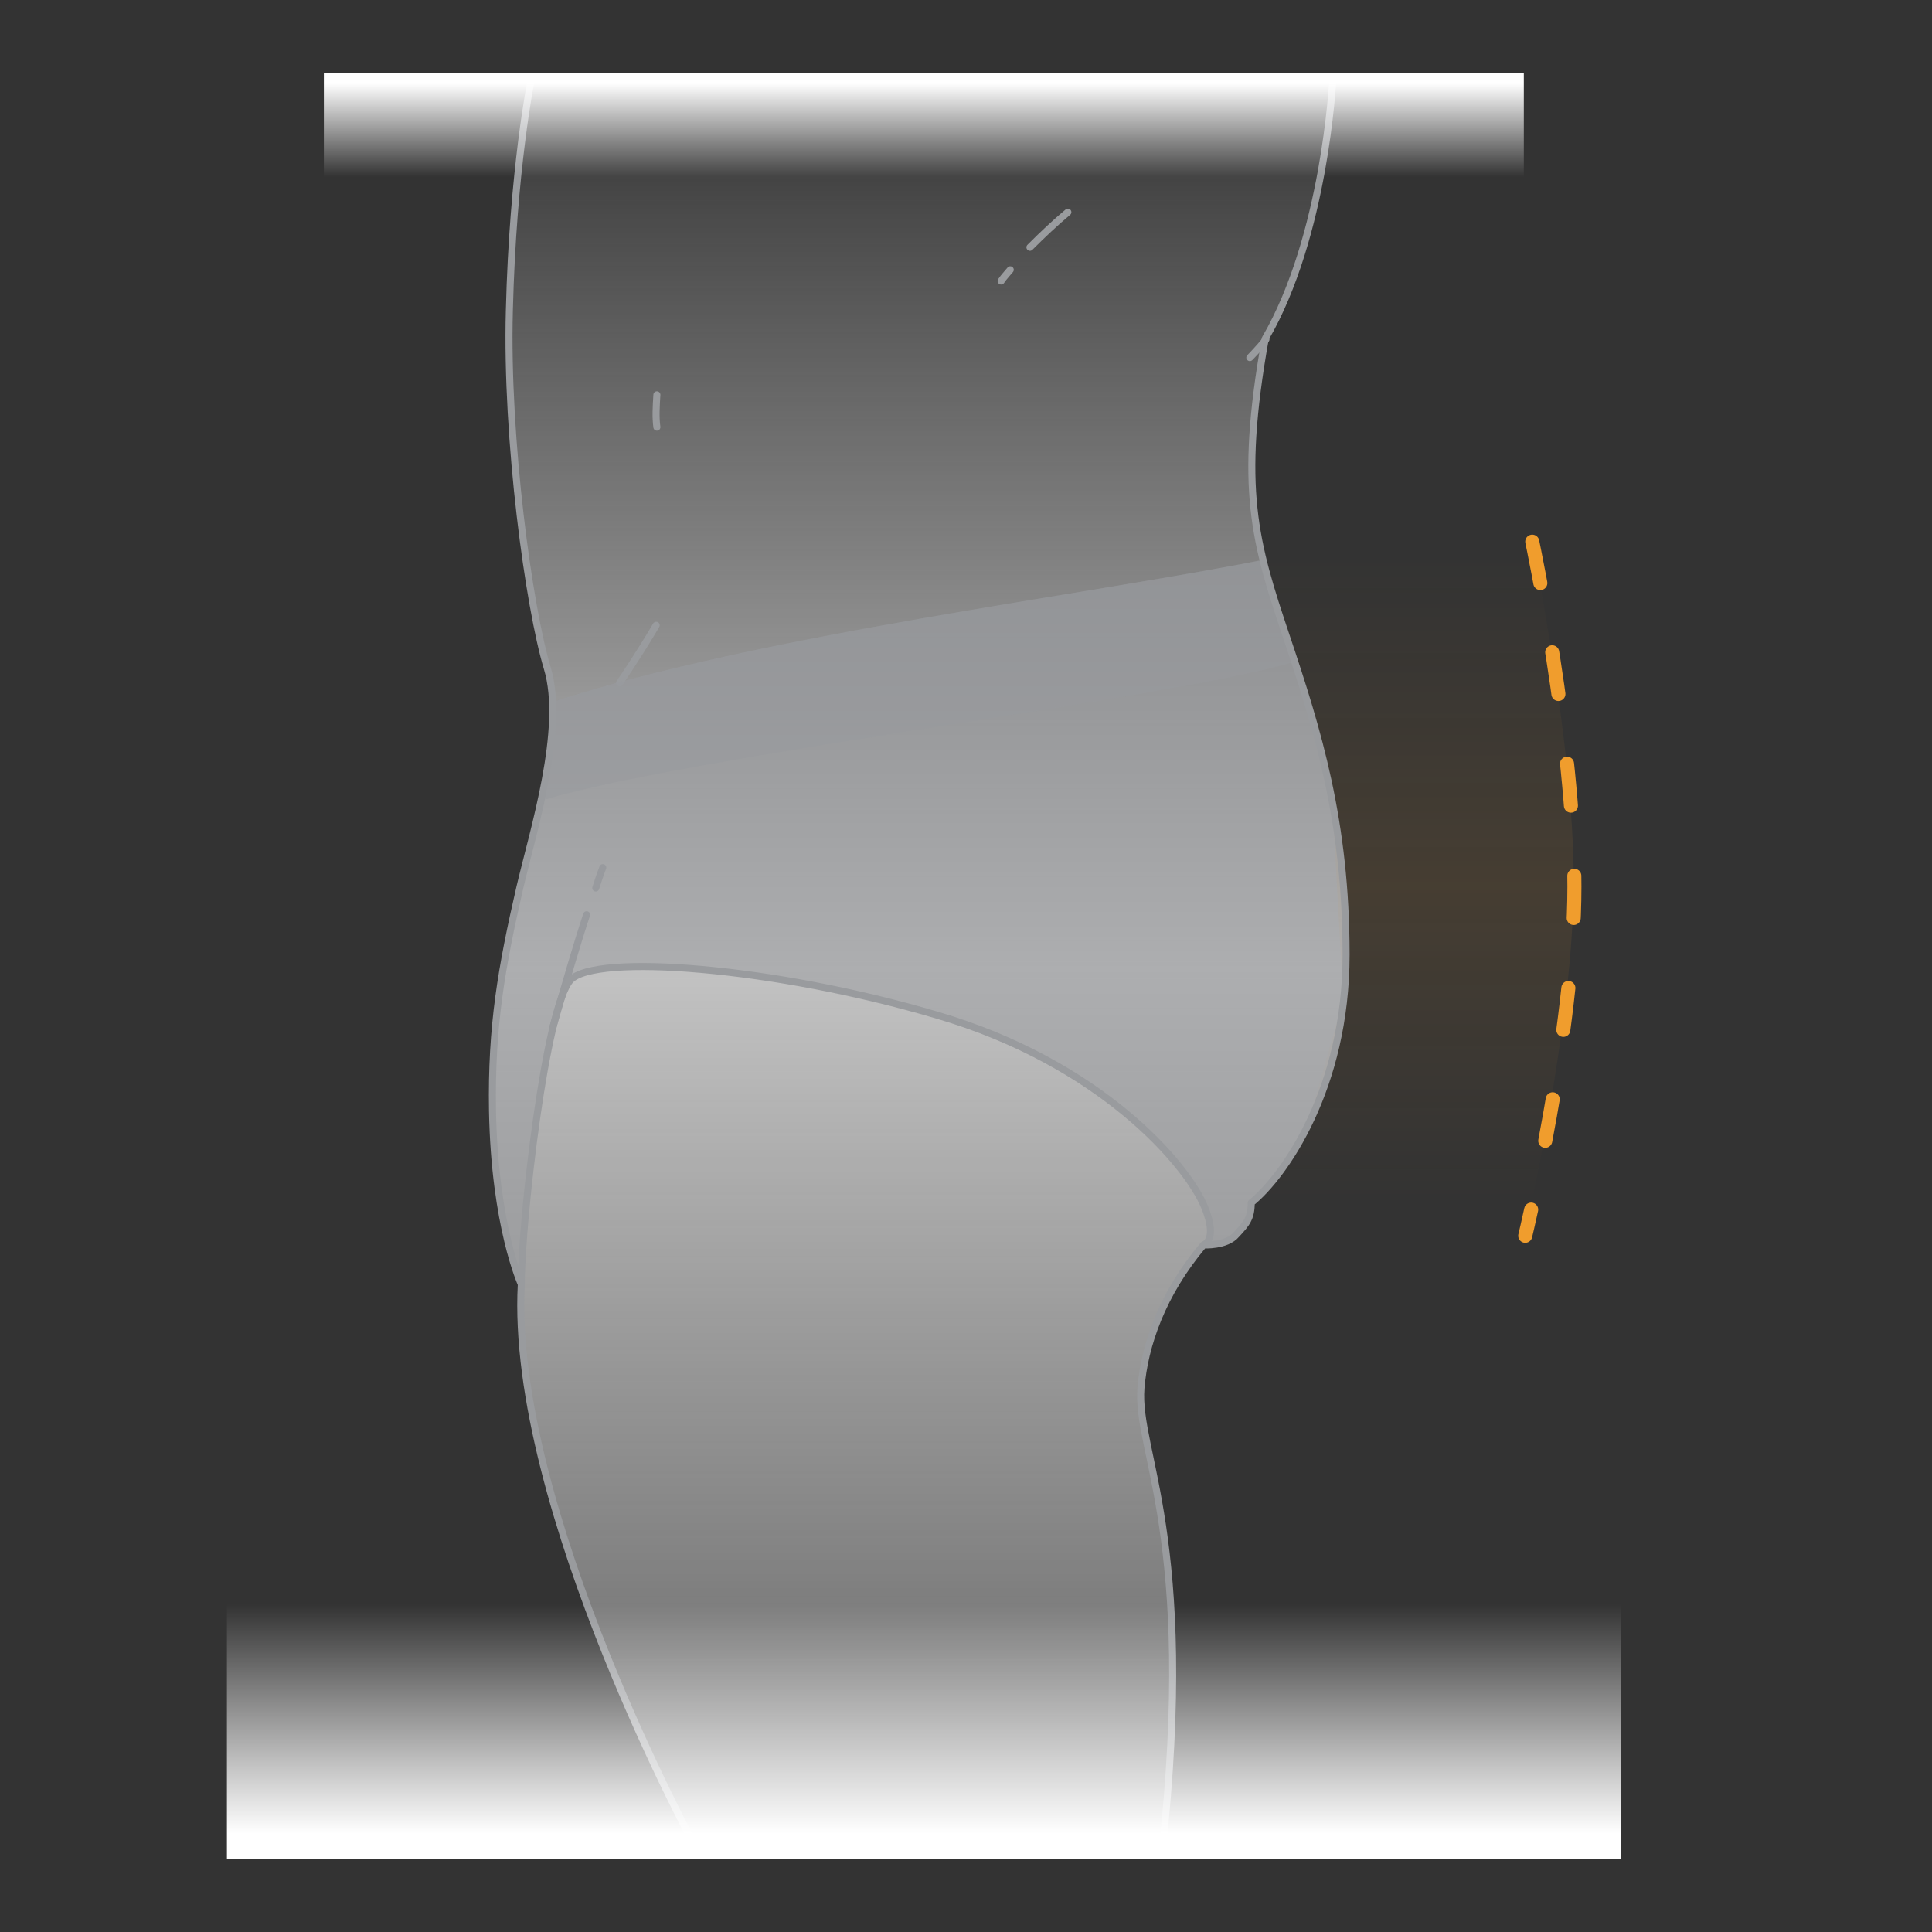 <svg enable-background="new 0 0 275 275" viewBox="0 0 275 275" xmlns="http://www.w3.org/2000/svg" xmlns:xlink="http://www.w3.org/1999/xlink"><rect x="0" y="0" width="275" height="275" fill="#333333" stroke="none"/><linearGradient id="a" gradientUnits="userSpaceOnUse" x1="130.837" x2="130.837" y1="263.779" y2="11.5"><stop offset="0" stop-color="#fff" stop-opacity=".3"/><stop offset=".117" stop-color="#f1f1f1" stop-opacity=".464"/><stop offset=".26" stop-color="#e9e9e9" stop-opacity=".665"/><stop offset=".499" stop-color="#e6e6e6"/><stop offset=".738" stop-color="#e9e9e9" stop-opacity=".522"/><stop offset=".882" stop-color="#f1f1f1" stop-opacity=".235"/><stop offset="1" stop-color="#fff" stop-opacity="0"/></linearGradient><linearGradient id="b" gradientTransform="matrix(-1 0 0 1 -5785.313 0)" gradientUnits="userSpaceOnUse" x1="-5985.338" x2="-5985.338" y1="175.807" y2="77.051"><stop offset=".05" stop-color="#f09d2d" stop-opacity="0"/><stop offset=".503" stop-color="#f09d2d"/><stop offset=".979" stop-color="#f09d2d" stop-opacity="0"/></linearGradient><linearGradient id="c"><stop offset=".1" stop-color="#fff"/><stop offset="1" stop-color="#fff" stop-opacity="0"/></linearGradient><linearGradient id="d" gradientTransform="matrix(-1 0 0 -1 -6020.037 -4531.467)" gradientUnits="userSpaceOnUse" x1="-6151.537" x2="-6151.537" xlink:href="#c" y1="-4541.852" y2="-4556.637"/><linearGradient id="e" gradientUnits="userSpaceOnUse" x1="131.5" x2="131.5" xlink:href="#c" y1="264.616" y2="228.346"/><path d="m171.3 177.2s3.3.1 4.7-1.4 2.1-2.2 2.1-4.5c4.7-3.8 13.5-16.3 13.5-35.3s-4-31.9-8.5-45.3-6.7-21.1-3-42.4c8.5-14.7 9.6-36.8 9.6-36.8h-114.1s-2.6 12.6-3.1 32.8c-.5 18.4 2.8 42.3 5.4 50.9s-2 23-3.9 31.2c-2.7 11.2-4.1 19.7-3.9 31.8.3 16.3 4.1 24.7 4.1 24.7-1.7 31.8 25.2 80.9 25.2 80.9s46.7 0 66 0c4.9-45-3.8-57-3-66.1.4-6.2 3-13.5 8.9-20.5" fill="url(#a)" opacity=".8"/><path d="m176 175.8h41s7-30.1 7-50.3-6-48.4-6-48.4h-38.7l5 17.1 5.4 21 1.5 27.2-5.3 18.4z" fill="url(#b)" opacity=".1"/><g fill="none" stroke-linecap="round" stroke-miterlimit="10"><path d="m218.1 77.1s6 28.3 6 49.1-7 49.7-7 49.7" stroke="#f09d2d" stroke-dasharray="6 10" stroke-width="2"/><path d="m88.2 97.2s2.8-4.1 5.2-8.2" stroke="#999b9e" stroke-linejoin="round"/><path d="m93.5 56.2c-.1 1.6-.2 3.2 0 4.6" stroke="#999b9e" stroke-linejoin="round"/></g><path d="m77.6 113.8c.9-4.7 1.5-9.7 1.1-13.9 29.6-9.6 75.4-15.1 101.1-20.2 1 3.8 2.1 7.5 3.3 11.1.4 1.1.8 2.2 1.2 3.4-17.8 5.3-86 13.4-106.7 19.6z" fill="#999b9e" opacity=".5"/><path d="m84.8 126.4c.6-1.9 1-2.9 1-2.9" fill="none" stroke="#999b9e" stroke-linecap="round" stroke-linejoin="round" stroke-miterlimit="10"/><path d="m78.7 146.2c1.9-6.6 3.5-12.1 4.8-16" fill="none" stroke="#999b9e" stroke-linecap="round" stroke-linejoin="round" stroke-miterlimit="10"/><path d="m180.2 48.3c-.9 1.2-2.3 2.6-2.3 2.6" fill="none" stroke="#999b9e" stroke-linecap="round" stroke-linejoin="round" stroke-miterlimit="10"/><path d="m184.2 94.2c-.4-1.1-.7-2.3-1.1-3.4-.3-1-.7-2-1-2.9-.6-1.9-1.2-3.7-1.7-5.5-.2-.9-.5-1.8-.7-2.7-25.7 5.1-71.4 10.6-101 20.2 0 .1 0 .2-.1.3v1.5c0 3.5-.6 7.3-1.4 11.1-1 5.1-2.4 10-3.3 13.6-2.7 11.2-4.1 19.7-3.9 31.8.3 16.3 4.1 24.7 4.1 24.7 0-9.2 3.5-39.5 7-43.3 3.4-3.8 28.9-1.9 52.2 5s35.6 21.2 38.1 27.4c1.9 4.7-.2 5.3-.2 5.3s3.3.1 4.7-1.4 2.1-2.2 2.1-4.5c4.7-3.8 13.5-16.3 13.5-35.3.1-17.4-3.3-29.7-7.3-41.9z" fill="#999b9e" opacity=".5"/><path d="m171.3 177.2c-5.9 7-8.4 14.3-8.9 20.4-.7 9.1 7.9 21.1 3 66.1-19.3 0-66 0-66 0s-26.9-49.1-25.2-80.9c0 0-3.8-8.3-4.1-24.7-.2-12.1 1.3-20.5 3.9-31.8 1.9-8.1 6.5-22.6 3.9-31.2s-5.9-32.5-5.4-50.9c.5-20.2 3.1-32.8 3.1-32.8h114.1s-1.1 22.2-9.6 36.8c-3.8 21.3-1.5 29 3 42.4s8.5 26.3 8.5 45.3-8.8 31.5-13.5 35.3c0 2.2-.7 3-2.1 4.5-1.4 1.7-4.7 1.5-4.7 1.5s2.1-.6.2-5.3c-2.5-6.2-14.9-20.6-38.1-27.4-23.3-6.9-48.7-8.8-52.2-5s-7 34.1-7 43.3" fill="none" stroke="#999b9e" stroke-linecap="round" stroke-linejoin="round" stroke-miterlimit="10"/><path d="m143.8 38.4c-.4.5-.9 1-1.3 1.6" fill="none" stroke="#999b9e" stroke-linecap="round" stroke-linejoin="round" stroke-miterlimit="10"/><path d="m152 30.2c-1.8 1.5-3.6 3.2-5.4 5" fill="none" stroke="#999b9e" stroke-linecap="round" stroke-linejoin="round" stroke-miterlimit="10"/><path d="m216.9 25.2h-170.8v-14.8h170.8z" fill="url(#d)"/><path d="m32.3 228.3h198.4v36.3h-198.4z" fill="url(#e)"/></svg>